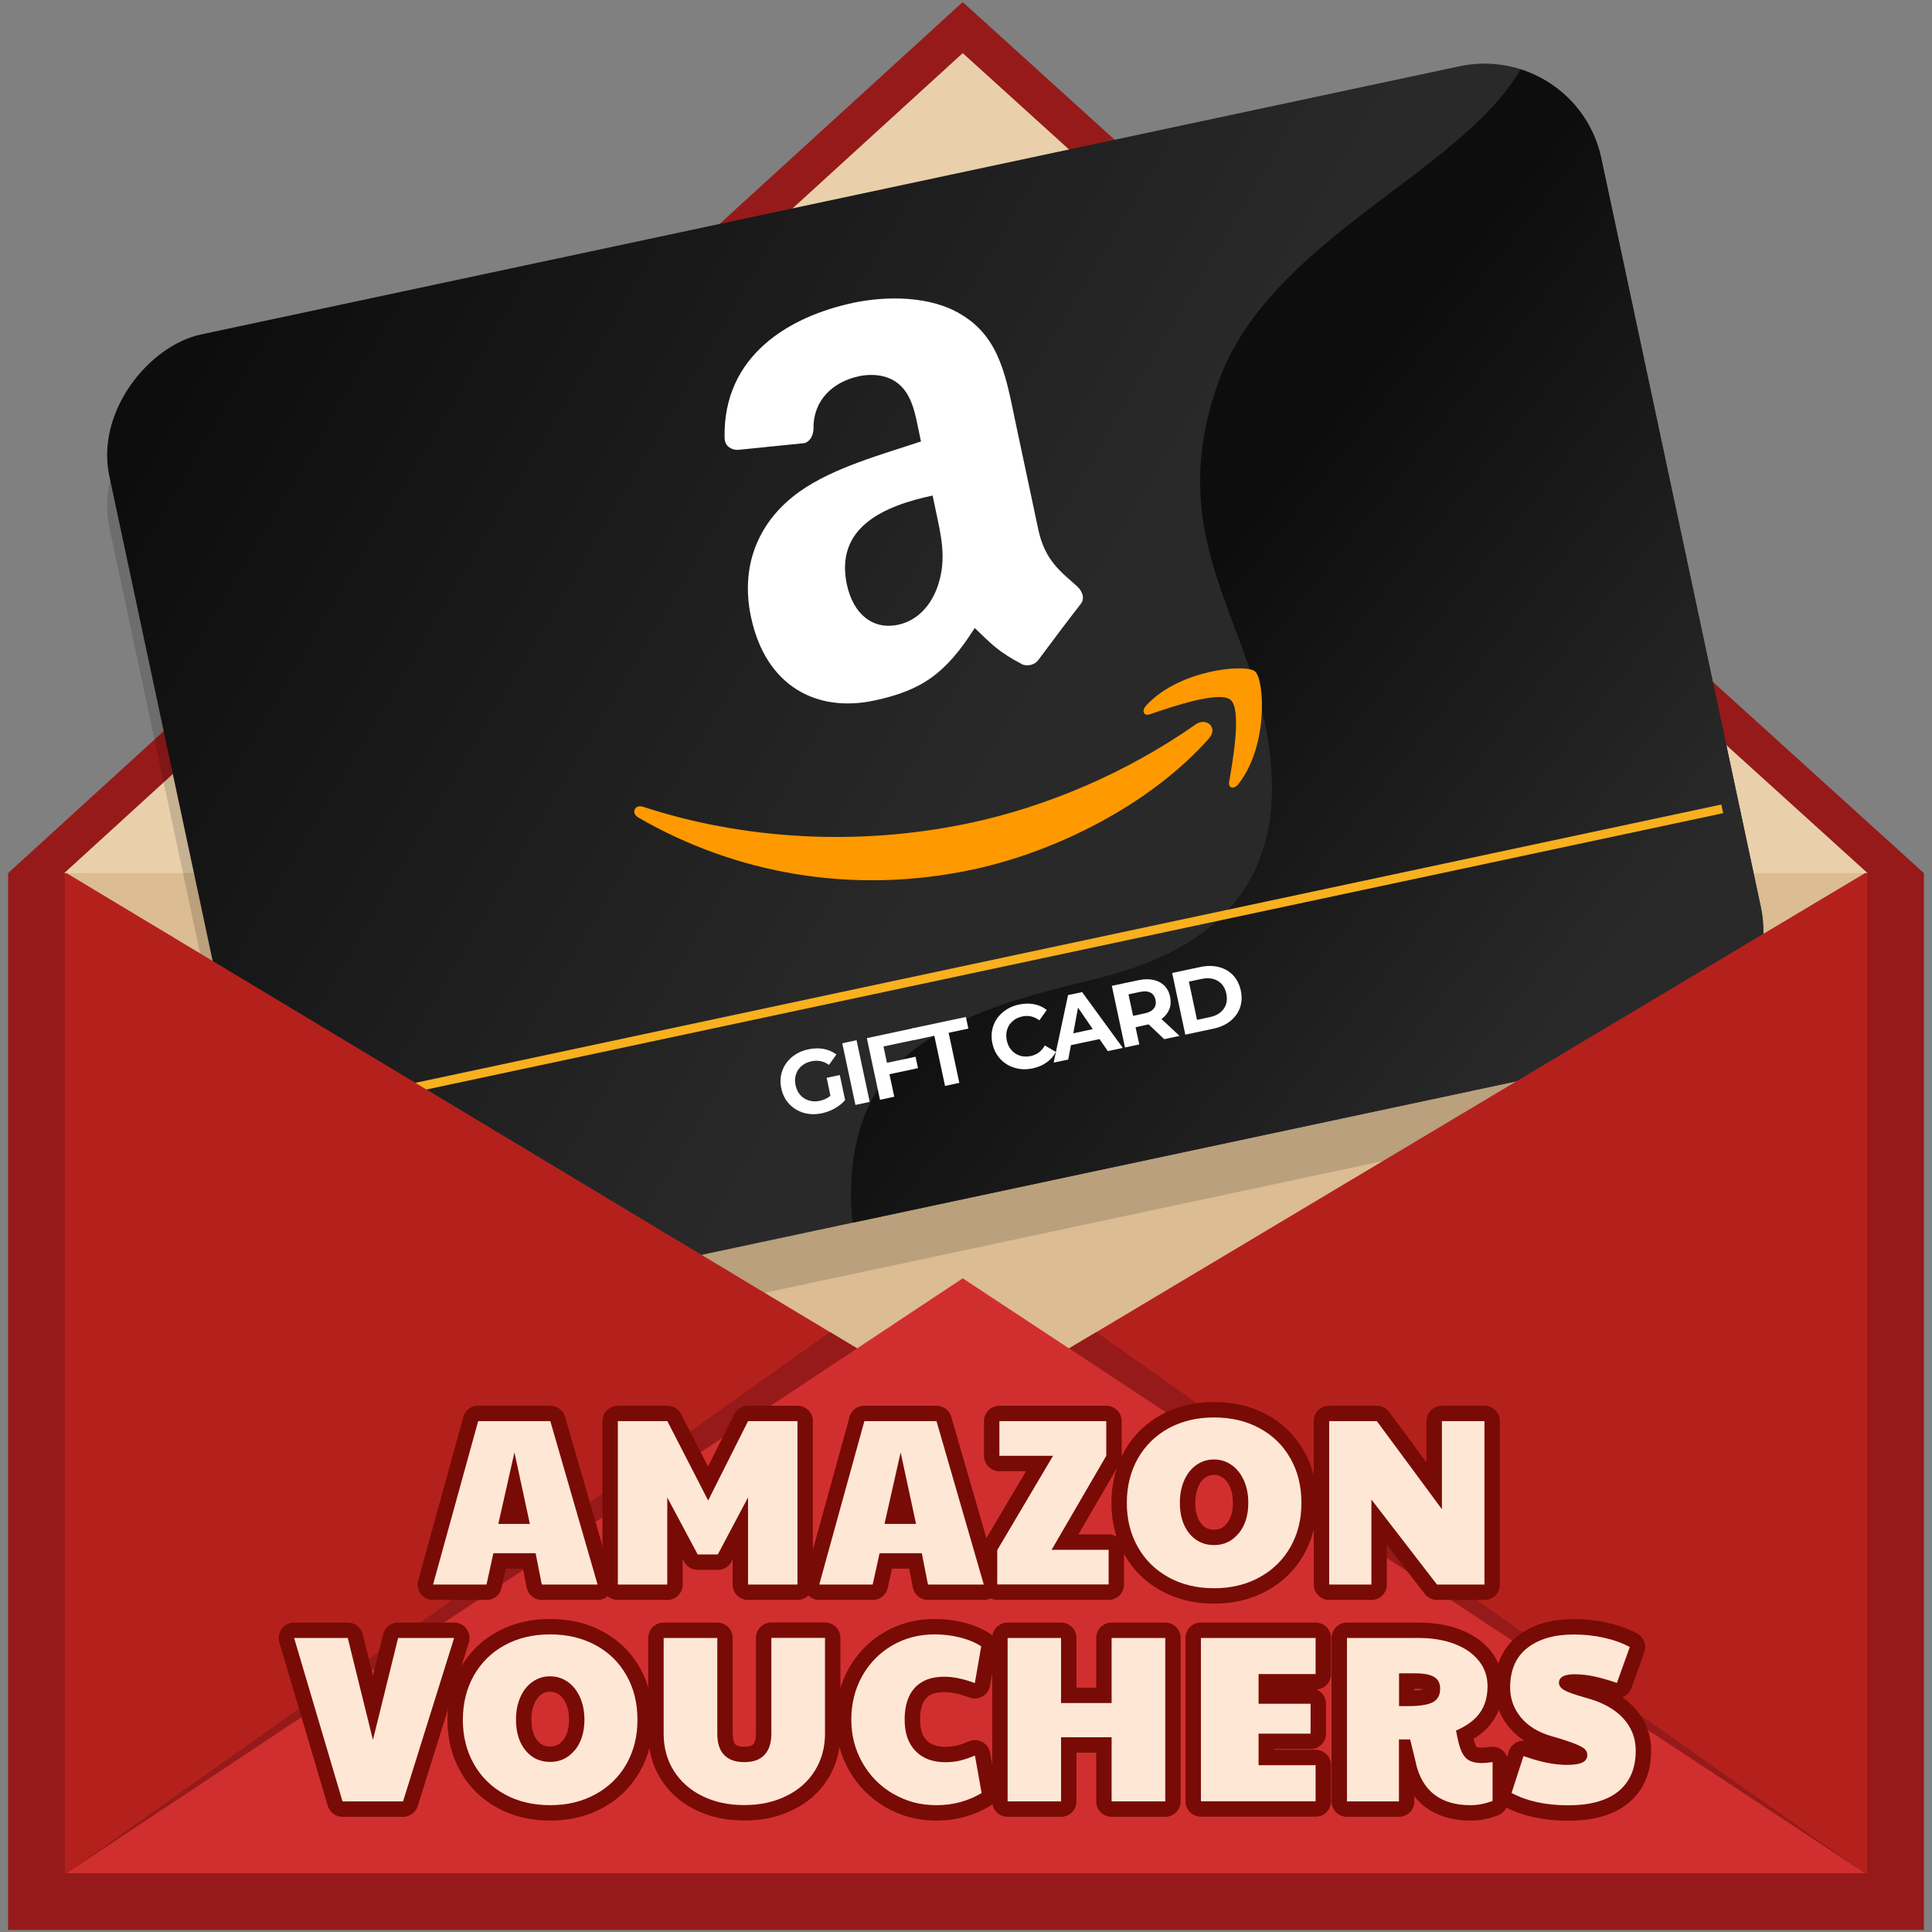 <?xml version="1.0" encoding="UTF-8"?>
<svg xmlns="http://www.w3.org/2000/svg" xmlns:xlink="http://www.w3.org/1999/xlink" viewBox="0 0 188 188">
  <rect x="0" y="0" width="188" height="188" fill="#808080" stroke="none"/>
  <defs>
    <style>
      .uuid-74979458-e3d5-404d-a482-d32049588b60 {
        fill: #d12f2f;
      }

      .uuid-74979458-e3d5-404d-a482-d32049588b60, .uuid-bdbd4297-e458-4e47-9c03-db115312f1f4, .uuid-97f3b281-6e88-425b-a01c-01b0805d0fb0, .uuid-00961152-ca66-4d98-b659-d7ea04926578, .uuid-62679977-9442-43c8-b30b-2cb2ac4e9516, .uuid-8d7feb05-8caf-4bb5-9e13-f4a02559d40c, .uuid-0bc423ef-5577-40d9-9aa5-faeeeebaf47b, .uuid-0d31007e-9c15-4caf-8f2e-4809cc76c83f, .uuid-b57c117b-8d86-47ad-a320-256582b84c39, .uuid-c4499921-bb66-474b-8cf3-846028a7e4f1, .uuid-4af4b056-9cd7-4b5c-8217-ee3e40dd0554, .uuid-0a7e031a-0241-4868-b8ce-7e7b403c935d, .uuid-7bef8f67-4721-4c85-942e-365a6e4bc773, .uuid-10950168-6c4c-4135-aa00-27229694c567 {
        stroke-width: 0px;
      }

      .uuid-bdbd4297-e458-4e47-9c03-db115312f1f4 {
        fill: #f90;
      }

      .uuid-bdbd4297-e458-4e47-9c03-db115312f1f4, .uuid-0d31007e-9c15-4caf-8f2e-4809cc76c83f, .uuid-c4499921-bb66-474b-8cf3-846028a7e4f1 {
        fill-rule: evenodd;
      }

      .uuid-97f3b281-6e88-425b-a01c-01b0805d0fb0 {
        fill: #dbbc93;
      }

      .uuid-00961152-ca66-4d98-b659-d7ea04926578 {
        fill: #ffe7d5;
      }

      .uuid-62679977-9442-43c8-b30b-2cb2ac4e9516 {
        fill: #000;
        opacity: .15;
      }

      .uuid-8d7feb05-8caf-4bb5-9e13-f4a02559d40c {
        fill: #f0dec2;
      }

      .uuid-0bc423ef-5577-40d9-9aa5-faeeeebaf47b {
        fill: #f8b01e;
      }

      .uuid-5e882207-a23d-442b-87e1-4ae5b2b4ceed {
        fill: none;
        stroke: #780b06;
        stroke-linecap: round;
        stroke-linejoin: round;
        stroke-width: 3px;
      }

      .uuid-0d31007e-9c15-4caf-8f2e-4809cc76c83f {
        fill: url(#uuid-b4a4410b-a0b5-47fc-83a8-6476f45d6291);
      }

      .uuid-b57c117b-8d86-47ad-a320-256582b84c39 {
        fill: #b4211c;
      }

      .uuid-c4499921-bb66-474b-8cf3-846028a7e4f1, .uuid-7bef8f67-4721-4c85-942e-365a6e4bc773 {
        fill: #fff;
      }

      .uuid-4af4b056-9cd7-4b5c-8217-ee3e40dd0554 {
        fill: #961a1a;
      }

      .uuid-0a7e031a-0241-4868-b8ce-7e7b403c935d {
        fill: url(#uuid-2aaf65cb-83d2-4b16-8094-1cb99c795103);
      }

      .uuid-10950168-6c4c-4135-aa00-27229694c567 {
        fill: #e9d0ab;
      }
    </style>
    <linearGradient id="uuid-2aaf65cb-83d2-4b16-8094-1cb99c795103" x1="280.21" y1="-2057.47" x2="220.75" y2="-1993.18" gradientTransform="translate(-136.08 2067.32)" gradientUnits="userSpaceOnUse">
      <stop offset="0" stop-color="#0d0d0d"/>
      <stop offset="1" stop-color="#292929"/>
    </linearGradient>
    <linearGradient id="uuid-b4a4410b-a0b5-47fc-83a8-6476f45d6291" x1="228.78" y1="-1976.69" x2="187.01" y2="-1942.27" gradientTransform="translate(2094.43 -127.35) rotate(-102.03)" xlink:href="#uuid-2aaf65cb-83d2-4b16-8094-1cb99c795103"/>
  </defs>
  <g id="uuid-9c6aa88d-9f1d-4973-832f-ae0394121259" data-name="Elements">
    <g>
      <polygon class="uuid-4af4b056-9cd7-4b5c-8217-ee3e40dd0554" points="187.21 187.8 .79 187.8 .79 84.96 93.68 .2 187.21 84.96 187.21 187.8"/>
      <polygon class="uuid-10950168-6c4c-4135-aa00-27229694c567" points="181.47 84.98 181.73 84.96 93.68 5.17 6.25 84.96 6.49 84.98 93.68 137.39 181.47 84.98"/>
      <polygon class="uuid-97f3b281-6e88-425b-a01c-01b0805d0fb0" points="6.31 84.96 7.31 181.28 180.69 181.28 181.69 84.96 6.31 84.96"/>
      <path class="uuid-8d7feb05-8caf-4bb5-9e13-f4a02559d40c" d="M94.3,16.7c3.34-.09,12.51,7.56,18.33,12.95,5.82,5.38,14.55,13.96,13.38,14.69s-9.89-3.57-21.67-1.16c-26.46,5.41-40.11,12.55-50.76,19.05-9.05,5.53-12.22,7.71-13.53,5.96-1.31-1.75,14.11-18.62,25.45-29.67,11.35-11.05,23.56-21.67,28.8-21.82Z"/>
    </g>
  </g>
  <g id="uuid-6bd1d2ad-8276-47c4-b32a-860e152d8c46" data-name="Layer 4">
    <rect class="uuid-62679977-9442-43c8-b30b-2cb2ac4e9516" x="42.13" y="-1.91" width="97.75" height="148.43" rx="11.62" ry="11.62" transform="translate(39.24 176.37) rotate(-102.03)"/>
    <g>
      <g>
        <rect class="uuid-0a7e031a-0241-4868-b8ce-7e7b403c935d" x="42.13" y="-6.91" width="97.75" height="148.43" rx="11.62" ry="11.62" transform="translate(44.13 170.33) rotate(-102.03)"/>
        <path class="uuid-0d31007e-9c15-4caf-8f2e-4809cc76c83f" d="M171.35,88.28l-15.53-72.88c-.9-4.23-4-7.43-7.85-8.65-5.96,10.22-24.51,16.56-29.44,30.51-5.7,16.13,4.3,23.83,5.19,37.7.88,13.87-9.2,18.35-17.07,20.28-7.87,1.93-17.71,4.29-21.63,11.42-2.36,4.3-2.4,9.15-2.05,12.32l79.44-16.92c6.27-1.34,10.28-7.51,8.94-13.78Z"/>
      </g>
      <g>
        <rect class="uuid-0bc423ef-5577-40d9-9aa5-faeeeebaf47b" x="24.12" y="93.4" width="145.06" height=".86" transform="translate(-17.43 22.2) rotate(-12.03)"/>
        <g>
          <path class="uuid-bdbd4297-e458-4e47-9c03-db115312f1f4" d="M117.65,71.85c-5.61,6.33-14.71,11-23.02,12.77-11.65,2.48-23.06.41-32.52-5.07-.74-.43-.35-1.32.49-1.04,9.63,3.16,20.86,3.9,31.8,1.57,7.38-1.57,15.16-4.83,21.95-9.59,1.02-.72,2.23.3,1.3,1.35Z"/>
          <path class="uuid-bdbd4297-e458-4e47-9c03-db115312f1f4" d="M119.74,68.1c-1.08-.91-5.74.68-7.83,1.4-.63.22-.86-.33-.36-.87,3.24-3.49,9.65-4.05,10.57-3.3.92.75,1.33,7.21-1.6,10.95-.45.58-1.03.44-.91-.22.38-2.18,1.22-7.06.13-7.96Z"/>
        </g>
        <path class="uuid-c4499921-bb66-474b-8cf3-846028a7e4f1" d="M91.05,49.64c.54,2.55,1.06,4.67.26,7.21-.65,2.06-2.06,3.55-3.9,3.94-2.51.54-4.39-1.07-5-3.9-1.19-5.58,3.6-7.66,8.34-8.67l.3,1.42ZM101.06,64.2c-.35.48-.97.64-1.52.48-2.56-1.34-3.13-2.1-4.69-3.57-2.82,4.43-5.13,6.07-9.79,7.06-5.52,1.18-10.53-1.32-11.98-8.12-1.13-5.32.98-9.55,4.71-12.2,3.22-2.32,8.13-3.66,11.83-4.89l-.18-.85c-.33-1.56-.6-3.43-1.81-4.58-1.05-1.04-2.69-1.21-4.04-.92-2.5.53-4.45,2.29-4.43,5.06.01.61-.29,1.29-.88,1.45l-6.5.66c-.56,0-1.25-.31-1.27-1.16-.18-8.01,6.28-11.82,12.51-13.15,3.19-.68,7.54-.72,10.56,1.16,3.82,2.3,4.36,6.34,5.28,10.66l2.17,10.21c.65,3.07,2.22,4.15,3.77,5.54.55.51.79,1.2.35,1.75-1.1,1.41-3.04,3.98-4.1,5.42h-.02Z"/>
        <g>
          <path class="uuid-7bef8f67-4721-4c85-942e-365a6e4bc773" d="M80.45,104.88l1.27-.27.52,2.44c-.27.31-.61.58-1.01.81-.4.22-.82.38-1.25.47-.62.13-1.21.12-1.77-.04-.55-.16-1.02-.45-1.41-.86s-.64-.91-.77-1.51c-.13-.59-.1-1.16.08-1.69s.5-.98.94-1.36c.45-.37.98-.63,1.61-.76.53-.11,1.02-.13,1.49-.04.47.09.88.27,1.24.54l-.72,1.01c-.52-.36-1.09-.48-1.7-.35-.38.08-.71.23-.97.46-.26.22-.45.5-.55.83-.1.33-.12.68-.03,1.06s.23.69.46.94c.23.26.51.43.84.53.33.1.68.11,1.06.03.4-.09.74-.25,1.03-.49l-.37-1.76Z"/>
          <path class="uuid-7bef8f67-4721-4c85-942e-365a6e4bc773" d="M81.96,101.52l1.39-.3,1.28,6-1.39.3-1.28-6Z"/>
          <path class="uuid-7bef8f67-4721-4c85-942e-365a6e4bc773" d="M85.97,101.83l.34,1.59,2.78-.59.24,1.11-2.78.59.47,2.19-1.39.3-1.28-6,4.54-.97.24,1.11-3.15.67Z"/>
          <path class="uuid-7bef8f67-4721-4c85-942e-365a6e4bc773" d="M90.92,100.79l-1.92.41-.24-1.13,5.23-1.11.24,1.13-1.92.41,1.04,4.87-1.39.3-1.04-4.87Z"/>
          <path class="uuid-7bef8f67-4721-4c85-942e-365a6e4bc773" d="M98.74,103.91c-.55-.16-1.02-.45-1.4-.86-.38-.41-.64-.91-.77-1.51s-.1-1.16.08-1.69c.18-.53.49-.98.93-1.35s.97-.62,1.58-.75c.52-.11,1.01-.12,1.47-.03.46.09.87.28,1.23.56l-.72,1.01c-.51-.38-1.06-.51-1.66-.38-.37.08-.69.23-.94.46-.26.22-.44.5-.54.83-.1.33-.11.68-.03,1.05s.23.69.46.94c.22.26.5.44.83.54s.68.11,1.05.03c.6-.13,1.05-.47,1.36-1.03l1.07.63c-.21.41-.51.75-.89,1.02-.38.27-.84.47-1.36.58-.61.13-1.19.12-1.74-.05Z"/>
          <path class="uuid-7bef8f67-4721-4c85-942e-365a6e4bc773" d="M107,101.11l-2.79.59-.26,1.4-1.42.3,1.4-6.57,1.37-.29,3.96,5.43-1.46.31-.81-1.17ZM106.34,100.15l-1.44-2.1-.46,2.5,1.9-.41Z"/>
          <path class="uuid-7bef8f67-4721-4c85-942e-365a6e4bc773" d="M113.29,101.12l-1.51-1.43h-.07s-1.21.27-1.21.27l.36,1.67-1.39.3-1.28-6,2.6-.55c.53-.11,1.01-.12,1.44-.03s.78.28,1.07.56c.28.28.47.64.56,1.09s.07.85-.08,1.22c-.15.37-.4.68-.76.94l1.76,1.64-1.49.32ZM111.95,96.59c-.26-.13-.59-.16-1.01-.07l-1.13.24.45,2.09,1.13-.24c.42-.09.72-.25.89-.48.18-.23.23-.51.16-.84s-.24-.57-.49-.71Z"/>
          <path class="uuid-7bef8f67-4721-4c85-942e-365a6e4bc773" d="M114.06,94.68l2.73-.58c.65-.14,1.25-.14,1.81,0,.55.14,1.02.41,1.39.8.37.39.62.89.75,1.49s.1,1.16-.08,1.67c-.18.51-.5.94-.94,1.3-.45.36-1,.6-1.65.74l-2.73.58-1.28-6ZM117.75,98.97c.6-.13,1.04-.4,1.33-.81s.37-.9.25-1.47-.4-.99-.83-1.24-.94-.32-1.54-.2l-1.27.27.79,3.72,1.27-.27Z"/>
        </g>
      </g>
    </g>
  </g>
  <g id="uuid-fb75f885-f577-46e8-88a5-b1d55108b134" data-name="Layer 3">
    <g>
      <polygon class="uuid-b57c117b-8d86-47ad-a320-256582b84c39" points="181.49 84.96 93.68 137.39 6.47 84.96 6.31 84.96 6.31 182.28 181.69 182.28 181.69 84.96 181.49 84.96"/>
      <polygon class="uuid-4af4b056-9cd7-4b5c-8217-ee3e40dd0554" points="93.68 137.39 80.77 129.63 6.47 182.28 181.49 182.28 106.68 129.63 93.68 137.39"/>
      <polygon class="uuid-74979458-e3d5-404d-a482-d32049588b60" points="93.68 124.39 181.49 182.28 6.47 182.28 93.68 124.39"/>
      <g>
        <g>
          <path class="uuid-00961152-ca66-4d98-b659-d7ea04926578" d="M46.52,138.29h7.03l4.6,15.9h-5.43l-.6-3.05h-4.11l-.67,3.05h-5.2l4.39-15.9ZM51.56,148.29l-1.5-6.96-1.57,6.96h3.07Z"/>
          <path class="uuid-00961152-ca66-4d98-b659-d7ea04926578" d="M60.13,138.29h4.81l3.97,7.72,3.88-7.72h4.81v15.9h-4.81v-8.48l-2.94,5.55h-1.96l-2.96-5.55v8.48h-4.81v-15.9Z"/>
          <path class="uuid-00961152-ca66-4d98-b659-d7ea04926578" d="M84.1,138.29h7.03l4.6,15.9h-5.43l-.6-3.05h-4.11l-.67,3.05h-5.2l4.39-15.9ZM89.14,148.29l-1.5-6.96-1.57,6.96h3.07Z"/>
          <path class="uuid-00961152-ca66-4d98-b659-d7ea04926578" d="M97.04,150.84l5.43-9.18h-5.22v-3.37h10.4v3.37l-5.32,9.15h5.55v3.37h-10.84v-3.35Z"/>
          <path class="uuid-00961152-ca66-4d98-b659-d7ea04926578" d="M113.72,153.49c-1.29-.71-2.29-1.69-3-2.95s-1.07-2.68-1.07-4.29.36-3.06,1.07-4.32c.72-1.26,1.72-2.25,3-2.95,1.29-.7,2.76-1.05,4.42-1.05s3.14.35,4.43,1.05,2.29,1.68,3,2.94c.72,1.26,1.07,2.7,1.07,4.33s-.36,3.03-1.07,4.29c-.72,1.26-1.72,2.24-3.02,2.95-1.29.71-2.77,1.06-4.41,1.06s-3.14-.35-4.42-1.06ZM120.53,149.22c.62-.75.94-1.75.94-2.98,0-.82-.14-1.54-.43-2.18s-.68-1.14-1.19-1.5c-.51-.36-1.09-.54-1.73-.54s-1.2.18-1.71.54c-.51.36-.9.86-1.18,1.5s-.42,1.37-.42,2.18c0,1.23.31,2.23.92,2.98s1.42,1.13,2.4,1.13,1.77-.38,2.39-1.13Z"/>
          <path class="uuid-00961152-ca66-4d98-b659-d7ea04926578" d="M129.33,138.29h4.65l6.33,8.57v-8.57h4.14v15.9h-4.62l-6.38-8.27v8.27h-4.11v-15.9Z"/>
          <path class="uuid-00961152-ca66-4d98-b659-d7ea04926578" d="M28.62,159.39h5.22l2.45,9.92,2.45-9.92h5.45l-4.97,15.9h-5.89l-4.71-15.9Z"/>
          <path class="uuid-00961152-ca66-4d98-b659-d7ea04926578" d="M49.11,174.6c-1.29-.71-2.29-1.69-3-2.95s-1.07-2.68-1.07-4.29.36-3.06,1.07-4.32c.72-1.26,1.72-2.25,3-2.95,1.29-.7,2.76-1.05,4.42-1.05s3.14.35,4.43,1.05,2.29,1.68,3,2.94c.72,1.26,1.07,2.7,1.07,4.33s-.36,3.03-1.07,4.29c-.72,1.26-1.72,2.24-3.02,2.95-1.29.71-2.77,1.06-4.41,1.06s-3.14-.35-4.42-1.06ZM55.93,170.32c.62-.75.94-1.75.94-2.98,0-.82-.14-1.54-.43-2.18s-.68-1.14-1.19-1.5c-.51-.36-1.09-.54-1.73-.54s-1.2.18-1.71.54c-.51.36-.9.86-1.18,1.5s-.42,1.37-.42,2.18c0,1.23.31,2.23.92,2.98s1.42,1.13,2.4,1.13,1.77-.38,2.39-1.13Z"/>
          <path class="uuid-00961152-ca66-4d98-b659-d7ea04926578" d="M68.36,174.78c-1.19-.58-2.12-1.41-2.79-2.46-.66-1.05-.99-2.26-.99-3.62v-9.31h5.22v9.31c0,.92.22,1.62.67,2.08.45.46,1.1.69,1.96.69s1.52-.23,1.96-.71c.45-.47.67-1.16.67-2.07v-9.31h5.22v9.31c0,1.36-.33,2.56-.99,3.62-.66,1.06-1.59,1.88-2.79,2.46-1.19.59-2.55.88-4.08.88s-2.88-.29-4.08-.88Z"/>
          <path class="uuid-00961152-ca66-4d98-b659-d7ea04926578" d="M86.92,174.56c-1.26-.73-2.25-1.73-2.98-3-.73-1.27-1.1-2.68-1.1-4.22s.35-2.99,1.06-4.25,1.68-2.25,2.91-2.97c1.23-.72,2.62-1.08,4.16-1.08.83,0,1.65.1,2.45.3s1.49.49,2.06.86l-.62,3.58c-1.11-.42-2.11-.62-3-.62-1.23,0-2.18.36-2.84,1.07-.66.72-.99,1.75-.99,3.09s.35,2.33,1.05,3.06c.7.73,1.68,1.1,2.92,1.1.48,0,.92-.05,1.34-.14.42-.09.92-.26,1.53-.51l.65,3.65c-1.34.79-2.8,1.18-4.39,1.18s-2.94-.37-4.19-1.1Z"/>
          <path class="uuid-00961152-ca66-4d98-b659-d7ea04926578" d="M98.05,159.39h5.2v6.33h4.92v-6.33h5.22v15.9h-5.22v-6.24h-4.92v6.24h-5.2v-15.9Z"/>
          <path class="uuid-00961152-ca66-4d98-b659-d7ea04926578" d="M116.86,159.39h11.16v3.51h-5.55v2.89h5.06v2.91h-5.06v3.07h5.55v3.51h-11.16v-15.9Z"/>
          <path class="uuid-00961152-ca66-4d98-b659-d7ea04926578" d="M137.8,171.64l-.58-2.38h-1.09v6.03h-5.06v-15.9h7c1.32,0,2.49.2,3.5.59,1.01.39,1.79.94,2.35,1.65s.83,1.53.83,2.45c0,1.03-.25,1.9-.75,2.6-.5.7-1.28,1.27-2.32,1.72.11.59.23,1.12.37,1.59.19.58.44.99.76,1.22s.79.35,1.41.35c.21,0,.55-.03,1.02-.09v3.77c-.72.28-1.43.42-2.13.42-2.9,0-4.67-1.34-5.32-4.02ZM137.01,166.02c1.14,0,1.95-.13,2.42-.38.47-.25.71-.69.71-1.31,0-.52-.19-.91-.58-1.14-.38-.24-.99-.36-1.83-.36h-1.59v3.19h.88Z"/>
          <path class="uuid-00961152-ca66-4d98-b659-d7ea04926578" d="M147.09,174.46l1.16-3.58c1.59.57,3,.86,4.25.86.68,0,1.17-.08,1.49-.24.32-.16.47-.4.47-.73,0-.22-.08-.41-.25-.57-.17-.16-.51-.34-1.02-.54-.51-.2-1.27-.45-2.29-.74-1.25-.37-2.22-.97-2.91-1.81s-1.04-1.81-1.04-2.9c0-1.7.56-2.98,1.67-3.85,1.12-.87,2.62-1.31,4.52-1.31.99,0,1.96.1,2.91.31.96.21,1.8.51,2.54.91l-1.25,3.49c-.86-.29-1.61-.5-2.25-.64-.64-.13-1.26-.2-1.86-.2-1.02,0-1.53.28-1.53.83,0,.28.17.51.5.71.33.19,1.01.44,2.05.73,1.62.43,2.84,1.09,3.67,1.98s1.25,1.95,1.25,3.18c0,1.71-.55,3.02-1.66,3.94-1.11.92-2.75,1.38-4.92,1.38s-4.01-.4-5.5-1.2Z"/>
        </g>
        <g>
          <path class="uuid-5e882207-a23d-442b-87e1-4ae5b2b4ceed" d="M46.52,138.29h7.03l4.6,15.9h-5.43l-.6-3.05h-4.11l-.67,3.05h-5.2l4.39-15.9ZM51.56,148.29l-1.5-6.96-1.57,6.96h3.07Z"/>
          <path class="uuid-5e882207-a23d-442b-87e1-4ae5b2b4ceed" d="M60.13,138.29h4.81l3.97,7.72,3.88-7.72h4.81v15.9h-4.81v-8.48l-2.94,5.55h-1.96l-2.96-5.55v8.48h-4.81v-15.9Z"/>
          <path class="uuid-5e882207-a23d-442b-87e1-4ae5b2b4ceed" d="M84.1,138.29h7.03l4.6,15.9h-5.43l-.6-3.05h-4.11l-.67,3.05h-5.2l4.39-15.9ZM89.14,148.29l-1.5-6.96-1.57,6.96h3.07Z"/>
          <path class="uuid-5e882207-a23d-442b-87e1-4ae5b2b4ceed" d="M97.04,150.84l5.43-9.18h-5.22v-3.37h10.4v3.37l-5.32,9.15h5.55v3.37h-10.84v-3.35Z"/>
          <path class="uuid-5e882207-a23d-442b-87e1-4ae5b2b4ceed" d="M113.72,153.49c-1.29-.71-2.29-1.69-3-2.95s-1.07-2.68-1.07-4.29.36-3.06,1.07-4.32c.72-1.26,1.72-2.25,3-2.95,1.29-.7,2.76-1.05,4.42-1.05s3.14.35,4.43,1.05,2.29,1.68,3,2.94c.72,1.26,1.07,2.7,1.07,4.33s-.36,3.03-1.07,4.29c-.72,1.26-1.72,2.24-3.02,2.95-1.29.71-2.77,1.06-4.41,1.06s-3.14-.35-4.42-1.06ZM120.53,149.22c.62-.75.94-1.75.94-2.98,0-.82-.14-1.54-.43-2.18s-.68-1.14-1.19-1.5c-.51-.36-1.09-.54-1.73-.54s-1.2.18-1.71.54c-.51.36-.9.86-1.18,1.5s-.42,1.37-.42,2.18c0,1.23.31,2.23.92,2.98s1.42,1.13,2.4,1.13,1.77-.38,2.39-1.13Z"/>
          <path class="uuid-5e882207-a23d-442b-87e1-4ae5b2b4ceed" d="M129.33,138.29h4.65l6.33,8.57v-8.57h4.14v15.9h-4.62l-6.38-8.27v8.27h-4.11v-15.9Z"/>
          <path class="uuid-5e882207-a23d-442b-87e1-4ae5b2b4ceed" d="M28.62,159.39h5.22l2.45,9.92,2.45-9.92h5.45l-4.97,15.9h-5.89l-4.71-15.9Z"/>
          <path class="uuid-5e882207-a23d-442b-87e1-4ae5b2b4ceed" d="M49.11,174.6c-1.29-.71-2.29-1.69-3-2.95s-1.07-2.68-1.07-4.29.36-3.06,1.07-4.32c.72-1.26,1.72-2.25,3-2.95,1.29-.7,2.76-1.05,4.42-1.05s3.14.35,4.43,1.05,2.29,1.68,3,2.94c.72,1.26,1.07,2.7,1.07,4.33s-.36,3.03-1.07,4.29c-.72,1.26-1.72,2.24-3.02,2.95-1.29.71-2.77,1.06-4.41,1.06s-3.14-.35-4.42-1.06ZM55.93,170.32c.62-.75.94-1.75.94-2.98,0-.82-.14-1.54-.43-2.18s-.68-1.14-1.19-1.5c-.51-.36-1.09-.54-1.73-.54s-1.2.18-1.71.54c-.51.36-.9.86-1.18,1.5s-.42,1.37-.42,2.18c0,1.23.31,2.23.92,2.98s1.42,1.13,2.4,1.13,1.77-.38,2.39-1.13Z"/>
          <path class="uuid-5e882207-a23d-442b-87e1-4ae5b2b4ceed" d="M68.36,174.78c-1.19-.58-2.12-1.41-2.79-2.46-.66-1.05-.99-2.26-.99-3.62v-9.31h5.22v9.31c0,.92.22,1.62.67,2.08.45.46,1.1.69,1.96.69s1.52-.23,1.96-.71c.45-.47.67-1.16.67-2.07v-9.31h5.22v9.31c0,1.36-.33,2.56-.99,3.62-.66,1.06-1.59,1.88-2.79,2.46-1.19.59-2.55.88-4.08.88s-2.88-.29-4.08-.88Z"/>
          <path class="uuid-5e882207-a23d-442b-87e1-4ae5b2b4ceed" d="M86.92,174.56c-1.26-.73-2.25-1.73-2.98-3-.73-1.27-1.1-2.68-1.1-4.22s.35-2.99,1.06-4.25,1.68-2.25,2.91-2.97c1.23-.72,2.62-1.08,4.16-1.08.83,0,1.65.1,2.45.3s1.49.49,2.06.86l-.62,3.58c-1.11-.42-2.11-.62-3-.62-1.23,0-2.18.36-2.84,1.07-.66.72-.99,1.75-.99,3.09s.35,2.33,1.05,3.06c.7.73,1.68,1.1,2.92,1.1.48,0,.92-.05,1.34-.14.42-.09.92-.26,1.53-.51l.65,3.65c-1.34.79-2.8,1.18-4.39,1.18s-2.94-.37-4.19-1.1Z"/>
          <path class="uuid-5e882207-a23d-442b-87e1-4ae5b2b4ceed" d="M98.05,159.39h5.2v6.33h4.92v-6.33h5.22v15.9h-5.22v-6.24h-4.92v6.24h-5.2v-15.9Z"/>
          <path class="uuid-5e882207-a23d-442b-87e1-4ae5b2b4ceed" d="M116.86,159.39h11.16v3.51h-5.55v2.89h5.06v2.91h-5.06v3.07h5.55v3.51h-11.16v-15.9Z"/>
          <path class="uuid-5e882207-a23d-442b-87e1-4ae5b2b4ceed" d="M137.8,171.64l-.58-2.38h-1.09v6.03h-5.06v-15.9h7c1.32,0,2.49.2,3.5.59,1.01.39,1.79.94,2.35,1.65s.83,1.53.83,2.45c0,1.03-.25,1.9-.75,2.6-.5.7-1.28,1.27-2.32,1.72.11.59.23,1.12.37,1.59.19.58.44.99.76,1.22s.79.35,1.41.35c.21,0,.55-.03,1.02-.09v3.77c-.72.28-1.43.42-2.13.42-2.9,0-4.67-1.34-5.32-4.02ZM137.01,166.02c1.14,0,1.95-.13,2.42-.38.47-.25.71-.69.71-1.31,0-.52-.19-.91-.58-1.14-.38-.24-.99-.36-1.83-.36h-1.59v3.19h.88Z"/>
          <path class="uuid-5e882207-a23d-442b-87e1-4ae5b2b4ceed" d="M147.09,174.46l1.16-3.58c1.59.57,3,.86,4.25.86.68,0,1.17-.08,1.49-.24.32-.16.47-.4.47-.73,0-.22-.08-.41-.25-.57-.17-.16-.51-.34-1.02-.54-.51-.2-1.27-.45-2.29-.74-1.25-.37-2.22-.97-2.91-1.81s-1.04-1.81-1.04-2.9c0-1.7.56-2.98,1.67-3.85,1.12-.87,2.62-1.31,4.52-1.31.99,0,1.96.1,2.91.31.96.21,1.8.51,2.54.91l-1.25,3.49c-.86-.29-1.61-.5-2.25-.64-.64-.13-1.26-.2-1.86-.2-1.02,0-1.53.28-1.53.83,0,.28.17.51.5.71.33.19,1.01.44,2.05.73,1.62.43,2.84,1.09,3.67,1.98s1.25,1.95,1.25,3.18c0,1.71-.55,3.02-1.66,3.94-1.11.92-2.75,1.38-4.92,1.38s-4.01-.4-5.5-1.2Z"/>
        </g>
        <g>
          <path class="uuid-00961152-ca66-4d98-b659-d7ea04926578" d="M46.52,138.29h7.03l4.6,15.9h-5.43l-.6-3.05h-4.11l-.67,3.05h-5.2l4.39-15.9ZM51.56,148.29l-1.5-6.96-1.57,6.96h3.07Z"/>
          <path class="uuid-00961152-ca66-4d98-b659-d7ea04926578" d="M60.13,138.29h4.81l3.97,7.72,3.88-7.72h4.81v15.9h-4.81v-8.48l-2.94,5.55h-1.96l-2.96-5.55v8.48h-4.81v-15.9Z"/>
          <path class="uuid-00961152-ca66-4d98-b659-d7ea04926578" d="M84.1,138.29h7.03l4.6,15.9h-5.43l-.6-3.05h-4.11l-.67,3.05h-5.2l4.39-15.9ZM89.14,148.29l-1.5-6.96-1.57,6.96h3.07Z"/>
          <path class="uuid-00961152-ca66-4d98-b659-d7ea04926578" d="M97.04,150.84l5.43-9.18h-5.22v-3.37h10.4v3.37l-5.32,9.15h5.55v3.37h-10.84v-3.35Z"/>
          <path class="uuid-00961152-ca66-4d98-b659-d7ea04926578" d="M113.72,153.49c-1.29-.71-2.29-1.69-3-2.95s-1.07-2.68-1.07-4.29.36-3.06,1.07-4.32c.72-1.26,1.72-2.25,3-2.95,1.29-.7,2.76-1.05,4.42-1.05s3.14.35,4.43,1.05,2.29,1.68,3,2.94c.72,1.26,1.07,2.7,1.07,4.33s-.36,3.03-1.07,4.29c-.72,1.26-1.72,2.24-3.02,2.95-1.29.71-2.77,1.06-4.41,1.06s-3.14-.35-4.42-1.06ZM120.53,149.22c.62-.75.94-1.75.94-2.98,0-.82-.14-1.54-.43-2.18s-.68-1.14-1.19-1.5c-.51-.36-1.09-.54-1.73-.54s-1.2.18-1.71.54c-.51.36-.9.86-1.18,1.5s-.42,1.37-.42,2.18c0,1.23.31,2.23.92,2.98s1.42,1.13,2.4,1.13,1.77-.38,2.39-1.13Z"/>
          <path class="uuid-00961152-ca66-4d98-b659-d7ea04926578" d="M129.33,138.29h4.65l6.33,8.57v-8.57h4.14v15.9h-4.62l-6.38-8.27v8.27h-4.11v-15.9Z"/>
          <path class="uuid-00961152-ca66-4d98-b659-d7ea04926578" d="M28.62,159.39h5.22l2.45,9.92,2.45-9.92h5.45l-4.97,15.9h-5.89l-4.71-15.9Z"/>
          <path class="uuid-00961152-ca66-4d98-b659-d7ea04926578" d="M49.11,174.6c-1.29-.71-2.29-1.69-3-2.95s-1.07-2.68-1.07-4.29.36-3.06,1.07-4.32c.72-1.26,1.72-2.25,3-2.95,1.29-.7,2.76-1.05,4.42-1.05s3.14.35,4.43,1.05,2.29,1.68,3,2.94c.72,1.26,1.07,2.7,1.07,4.33s-.36,3.03-1.07,4.29c-.72,1.26-1.72,2.24-3.02,2.95-1.29.71-2.77,1.06-4.41,1.06s-3.14-.35-4.42-1.06ZM55.93,170.32c.62-.75.94-1.75.94-2.98,0-.82-.14-1.54-.43-2.18s-.68-1.14-1.19-1.5c-.51-.36-1.09-.54-1.73-.54s-1.2.18-1.71.54c-.51.36-.9.86-1.18,1.5s-.42,1.37-.42,2.18c0,1.23.31,2.23.92,2.98s1.42,1.13,2.4,1.13,1.77-.38,2.39-1.13Z"/>
          <path class="uuid-00961152-ca66-4d98-b659-d7ea04926578" d="M68.36,174.78c-1.19-.58-2.12-1.41-2.79-2.46-.66-1.05-.99-2.26-.99-3.62v-9.31h5.22v9.31c0,.92.22,1.62.67,2.08.45.46,1.1.69,1.96.69s1.52-.23,1.96-.71c.45-.47.67-1.16.67-2.07v-9.31h5.22v9.31c0,1.36-.33,2.56-.99,3.62-.66,1.06-1.59,1.88-2.79,2.46-1.19.59-2.55.88-4.08.88s-2.88-.29-4.08-.88Z"/>
          <path class="uuid-00961152-ca66-4d98-b659-d7ea04926578" d="M86.92,174.56c-1.26-.73-2.25-1.73-2.98-3-.73-1.27-1.1-2.68-1.1-4.22s.35-2.99,1.06-4.25,1.68-2.25,2.91-2.97c1.23-.72,2.62-1.08,4.16-1.08.83,0,1.65.1,2.45.3s1.49.49,2.06.86l-.62,3.58c-1.11-.42-2.11-.62-3-.62-1.23,0-2.18.36-2.84,1.07-.66.72-.99,1.75-.99,3.09s.35,2.33,1.05,3.06c.7.73,1.68,1.1,2.92,1.1.48,0,.92-.05,1.34-.14.42-.09.92-.26,1.53-.51l.65,3.65c-1.34.79-2.8,1.18-4.39,1.18s-2.94-.37-4.19-1.1Z"/>
          <path class="uuid-00961152-ca66-4d98-b659-d7ea04926578" d="M98.05,159.39h5.2v6.33h4.92v-6.33h5.22v15.9h-5.22v-6.24h-4.92v6.24h-5.2v-15.9Z"/>
          <path class="uuid-00961152-ca66-4d98-b659-d7ea04926578" d="M116.86,159.39h11.16v3.51h-5.55v2.89h5.06v2.91h-5.06v3.07h5.55v3.51h-11.16v-15.9Z"/>
          <path class="uuid-00961152-ca66-4d98-b659-d7ea04926578" d="M137.8,171.64l-.58-2.38h-1.09v6.03h-5.06v-15.9h7c1.32,0,2.49.2,3.5.59,1.01.39,1.79.94,2.35,1.65s.83,1.53.83,2.45c0,1.03-.25,1.9-.75,2.6-.5.7-1.28,1.27-2.32,1.72.11.59.23,1.12.37,1.59.19.58.44.99.76,1.22s.79.35,1.41.35c.21,0,.55-.03,1.02-.09v3.77c-.72.28-1.43.42-2.13.42-2.9,0-4.67-1.34-5.32-4.02ZM137.01,166.02c1.14,0,1.95-.13,2.42-.38.47-.25.71-.69.71-1.31,0-.52-.19-.91-.58-1.14-.38-.24-.99-.36-1.83-.36h-1.59v3.19h.88Z"/>
          <path class="uuid-00961152-ca66-4d98-b659-d7ea04926578" d="M147.09,174.46l1.16-3.58c1.59.57,3,.86,4.25.86.68,0,1.17-.08,1.49-.24.32-.16.47-.4.47-.73,0-.22-.08-.41-.25-.57-.17-.16-.51-.34-1.02-.54-.51-.2-1.27-.45-2.29-.74-1.25-.37-2.22-.97-2.91-1.81s-1.04-1.81-1.04-2.9c0-1.7.56-2.98,1.67-3.85,1.12-.87,2.62-1.31,4.52-1.31.99,0,1.96.1,2.91.31.96.21,1.8.51,2.54.91l-1.25,3.49c-.86-.29-1.61-.5-2.25-.64-.64-.13-1.26-.2-1.86-.2-1.02,0-1.53.28-1.53.83,0,.28.17.51.5.71.33.19,1.01.44,2.05.73,1.62.43,2.84,1.09,3.67,1.98s1.25,1.95,1.25,3.18c0,1.71-.55,3.02-1.66,3.94-1.11.92-2.75,1.38-4.92,1.38s-4.01-.4-5.5-1.2Z"/>
        </g>
      </g>
    </g>
  </g>
</svg>